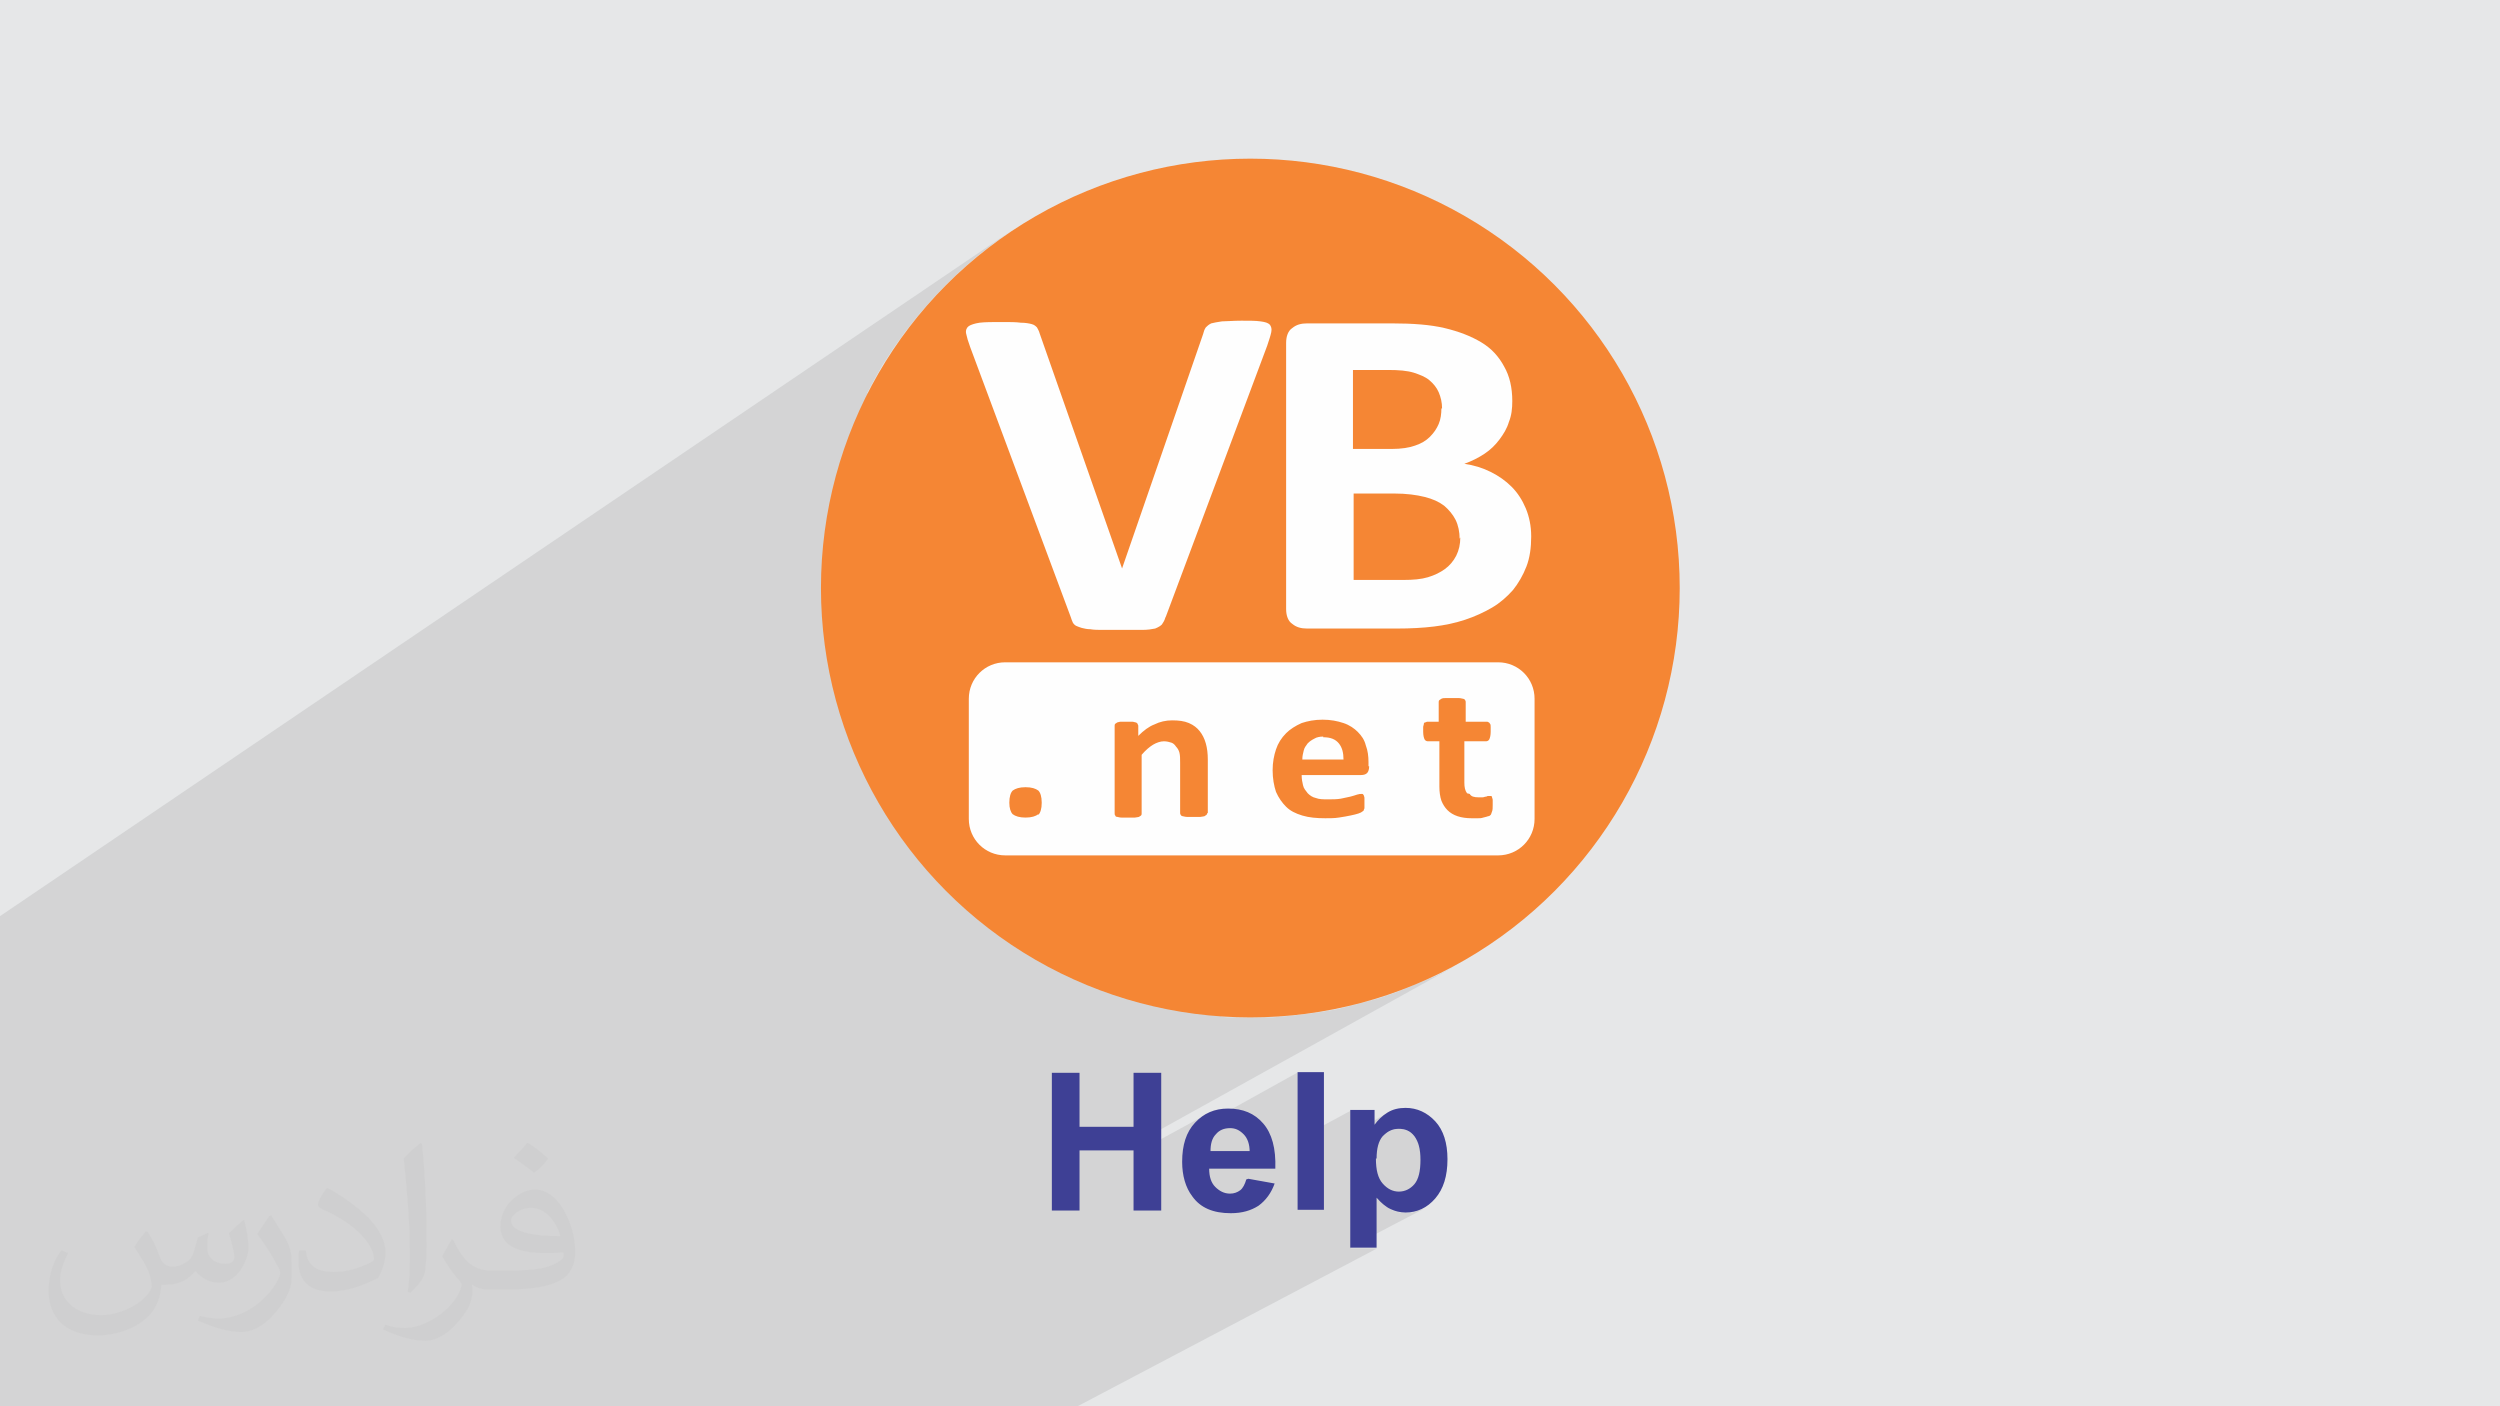 <?xml version="1.0" encoding="UTF-8"?>
<!DOCTYPE svg PUBLIC "-//W3C//DTD SVG 1.1//EN" "http://www.w3.org/Graphics/SVG/1.1/DTD/svg11.dtd">
<!-- Creator: CorelDRAW 2017 -->
<svg xmlns="http://www.w3.org/2000/svg" xml:space="preserve" width="3.703in" height="2.083in" version="1.1" style="shape-rendering:geometricPrecision; text-rendering:geometricPrecision; image-rendering:optimizeQuality; fill-rule:evenodd; clip-rule:evenodd"
viewBox="0 0 3703 2083"
 xmlns:xlink="http://www.w3.org/1999/xlink">
 <defs>
  <style type="text/css">
   <![CDATA[
    .fil3 {fill:#F58634}
    .fil0 {fill:#E6E7E8}
    .fil5 {fill:#3E4095;fill-rule:nonzero}
    .fil4 {fill:#FEFEFE;fill-rule:nonzero}
    .fil2 {fill:#373435;fill-opacity:0.031}
    .fil1 {fill:#373435;fill-opacity:0.102}
   ]]>
  </style>
 </defs>
 <g id="Layer_x0020_1">
  <polygon class="fil0" points="0,0 3703,0 3703,2083 0,2083 "/>
  <polygon class="fil1" points="181,2083 181,2083 158,2083 135,2083 126,2083 126,2083 117,2083 102,2083 90,2083 88,2083 86,2083 84,2083 83,2083 75,2083 63,2083 58,2083 52,2083 45,2083 42,2083 42,2083 40,2083 22,2083 1,2083 1,2083 0,2083 0,2083 0,2081 0,2079 0,2077 0,2077 0,2050 0,2023 0,2023 0,2020 0,2016 0,2002 0,1988 0,1988 0,1982 0,1978 0,1973 0,1963 0,1961 0,1947 0,1935 0,1935 0,1931 0,1917 0,1911 0,1903 0,1885 0,1885 0,1884 0,1838 0,1819 0,1791 0,1723 0,1720 0,1717 0,1707 0,1696 0,1684 0,1668 0,1653 0,1646 0,1646 0,1514 0,1504 0,1495 0,1484 0,1467 0,1449 0,1443 0,1357 1496,343 1471,361 1447,380 1424,400 1402,421 1381,443 1361,466 1342,490 1324,515 1307,541 1292,568 1284,583 1435,482 1436,481 1438,481 1440,480 1441,479 1444,479 1446,478 1449,478 1451,478 1454,478 1458,477 1461,477 1465,477 1470,477 1474,477 1479,477 1484,477 1488,477 1492,477 1496,477 1500,477 1503,477 1506,477 1509,477 1512,478 1514,478 1517,478 1519,478 1521,479 1523,479 1524,479 1526,480 1527,480 1529,480 1530,481 1531,482 1532,482 1533,483 1534,484 1534,484 1535,485 1535,486 1536,487 1537,488 1537,489 1538,490 1538,491 1539,493 1539,494 1582,617 1790,482 1791,481 1792,481 1793,480 1795,480 1796,479 1798,479 1800,479 1802,478 1805,478 1807,478 1809,478 1812,477 1815,477 1818,477 1822,477 1826,477 1829,477 1834,477 1838,477 1842,477 1847,477 1850,477 1854,477 1857,477 1860,477 1863,478 1866,478 1868,478 1870,479 1872,479 1874,480 1876,480 1877,481 1878,482 1879,483 1880,484 1881,485 1882,486 1882,488 1882,489 1882,491 1882,492 1882,494 1881,496 1881,498 1880,500 1880,503 1879,505 1878,508 1878,509 1916,484 1918,483 1921,482 1923,481 1926,480 1929,479 1932,479 1935,479 2061,479 2067,479 2072,479 2078,479 2083,479 2088,480 2094,480 2099,480 2104,481 2108,481 2113,482 2118,482 2122,483 2127,484 2131,484 2135,485 2139,486 2143,487 2147,488 2151,489 2155,490 2158,491 2162,492 2165,493 2169,495 2172,496 2175,497 2178,499 2182,500 2185,502 2187,504 2190,505 2193,507 2198,511 2203,515 2208,519 2212,523 2217,528 2220,532 2224,538 2227,543 2228,546 2229,548 2231,551 2232,554 2233,557 2234,560 2235,563 2235,566 2236,570 2237,573 2237,576 2238,580 2238,583 2238,587 2238,590 2238,594 2238,598 2238,602 2238,606 2237,610 2236,614 2236,617 2235,621 2234,625 2232,628 2231,632 2230,635 2228,639 2226,642 2224,645 2222,648 2220,651 2218,654 2215,657 2213,660 2210,662 2207,665 2204,667 2201,670 2198,672 2195,674 2191,676 2173,688 2174,688 2179,689 2184,690 2189,692 2194,693 2199,695 2203,697 2208,699 2212,701 2217,704 2221,706 2225,709 2229,712 2232,715 2236,718 2239,721 2243,725 2246,729 2249,732 2251,736 2254,741 2256,745 2258,749 2260,754 2262,758 2264,763 2265,768 2266,773 2267,779 2268,784 2268,790 2268,795 2268,795 2268,798 2268,801 2268,804 2268,807 2267,810 2267,813 2267,815 2266,818 2266,821 2265,824 2265,826 2264,829 2263,831 2262,834 2262,836 2261,839 2259,844 2257,848 2254,853 2252,857 2249,862 2247,866 2244,870 2240,873 2237,877 2234,881 2230,884 2226,887 2222,891 2218,894 2214,897 2209,899 2073,981 2219,981 2224,981 2230,982 2235,983 2240,985 2244,987 2249,990 2253,993 2257,996 2260,1000 2263,1004 2266,1009 2268,1013 2270,1018 2271,1023 2272,1029 2273,1034 2273,1212 2272,1217 2271,1222 2270,1228 2268,1232 2266,1237 2263,1242 2260,1246 2257,1249 2253,1253 2249,1256 2244,1259 1808,1506 1819,1507 1852,1507 1884,1507 1917,1504 1949,1500 1980,1495 2011,1487 2041,1479 2070,1469 2099,1457 2128,1445 2155,1431 1665,1703 1680,1703 1680,1709 1788,1650 1785,1651 1782,1653 1779,1655 1777,1657 1774,1660 1772,1662 1769,1665 1767,1668 1765,1671 1763,1674 1762,1677 1761,1678 1923,1588 1923,1687 2001,1645 2001,1679 2056,1648 2053,1650 2051,1652 2048,1654 2046,1656 2043,1659 2041,1661 2039,1664 2037,1666 2001,1686 2001,1707 2056,1677 2059,1675 2062,1674 2066,1673 2069,1672 2072,1672 2076,1672 2079,1673 2082,1674 2085,1675 2088,1677 2091,1679 2093,1681 2095,1684 2098,1687 2100,1690 2101,1694 2102,1698 2103,1702 2104,1707 2105,1713 2105,1718 2105,1724 2104,1730 2103,1735 2102,1740 2101,1744 2100,1748 2098,1751 2096,1754 2093,1757 2091,1759 2088,1761 2086,1762 2048,1783 2048,1783 2050,1785 2053,1787 2056,1789 2058,1790 2061,1791 2063,1793 2066,1794 2068,1794 2071,1795 2074,1796 2077,1796 2080,1796 2083,1796 2086,1796 2089,1796 2092,1796 2095,1795 2098,1794 2101,1793 2104,1792 2107,1791 2110,1790 2001,1847 2001,1849 2040,1849 1596,2083 1558,2083 1556,2083 1484,2083 1462,2083 1419,2083 1382,2083 1314,2083 1305,2083 1269,2083 1256,2083 1250,2083 1242,2083 1230,2083 1197,2083 1190,2083 1163,2083 1150,2083 1149,2083 1073,2083 1069,2083 1034,2083 1030,2083 1007,2083 996,2083 982,2083 938,2083 921,2083 805,2083 788,2083 739,2083 692,2083 675,2083 674,2083 671,2083 666,2083 659,2083 636,2083 610,2083 601,2083 601,2083 601,2083 580,2083 546,2083 510,2083 509,2083 501,2083 500,2083 495,2083 485,2083 482,2083 471,2083 469,2083 447,2083 432,2083 432,2083 422,2083 422,2083 419,2083 410,2083 410,2083 404,2083 403,2083 394,2083 391,2083 388,2083 386,2083 360,2083 360,2083 357,2083 356,2083 347,2083 345,2083 342,2083 318,2083 306,2083 305,2083 301,2083 294,2083 293,2083 285,2083 285,2083 284,2083 278,2083 277,2083 277,2083 271,2083 266,2083 252,2083 231,2083 227,2083 223,2083 220,2083 219,2083 216,2083 212,2083 207,2083 198,2083 191,2083 185,2083 "/>
  <path class="fil2" d="M219 1825c7,11 12,21 16,32 3,7 5,19 21,19 5,0 11,-1 17,-5 7,-3 12,-9 14,-17l6 -21 15 -7 1 1c-2,8 -2,15 -2,21 0,18 15,24 27,24 7,0 13,-3 13,-10 0,-8 -4,-22 -8,-35 7,-7 14,-14 22,-20l1 1c4,15 6,30 6,40 0,10 -4,20 -8,27 -7,14 -20,25 -36,25 -12,0 -25,-6 -34,-17l-1 0c-9,11 -22,20 -43,20l-7 0c-1,14 -4,24 -9,33 -13,25 -50,42 -85,42 -49,0 -73,-28 -73,-66 0,-23 7,-45 19,-60l10 4c-7,14 -12,27 -12,40 0,35 29,52 61,52 30,0 68,-20 75,-42 -2,-25 -12,-36 -26,-59 4,-7 10,-15 17,-23l1 0 0 0 0 0zm563 -132c10,6 20,14 30,23 -6,8 -12,15 -21,21 -10,-8 -20,-15 -30,-22 7,-8 14,-15 20,-22zm5 96c-17,0 -30,11 -30,19 0,17 33,23 73,23 -5,-20 -22,-42 -43,-42zm-37 93c22,0 41,-1 55,-4 16,-4 30,-12 30,-18 0,-2 0,-3 -1,-5 -9,1 -19,1 -29,1 -29,0 -52,-7 -60,-23 -2,-4 -4,-10 -4,-15 0,-16 7,-32 19,-42 10,-9 21,-14 33,-14 20,0 37,17 48,42 6,14 11,30 11,51 0,14 -4,25 -12,34 -16,15 -45,21 -90,21l-20 0 0 0 -5 0c-11,0 -19,-2 -25,-7l-1 0c0,2 1,5 1,7 0,10 -3,23 -10,33 -20,30 -42,43 -60,43 -19,0 -42,-7 -63,-17l4 -7c7,3 16,5 29,5 34,0 78,-33 84,-64 -1,-3 -3,-6 -7,-10 -10,-12 -16,-22 -22,-32 5,-10 10,-18 14,-25l2 0c14,29 28,46 57,46l4 0 0 0 21 0 0 0 0 0zm-146 31c2,-14 3,-29 3,-43l0 -21c0,-39 -5,-96 -9,-133 7,-8 17,-17 25,-23l2 1c5,47 7,101 7,151 0,13 -1,26 -2,35 -1,12 -8,21 -22,35l-3 -1 0 0 0 0zm-151 -62c1,18 10,33 41,33 20,0 36,-5 55,-14 3,-2 5,-3 5,-5 0,-12 -9,-27 -24,-41 -14,-13 -34,-25 -51,-32 -6,-3 -8,-5 -8,-8 0,-5 7,-17 13,-24l2 0c20,11 43,27 60,44 15,16 25,33 25,51 0,13 -4,26 -11,38 -22,11 -46,20 -70,20 -29,0 -48,-13 -48,-45 0,-3 0,-9 1,-16l10 0 0 0 0 0zm-52 -52l18 29c7,11 13,22 13,41l0 24c0,19 -12,39 -32,60 -15,14 -29,20 -42,20 -19,0 -40,-6 -65,-17l3 -7c8,2 17,4 28,4 35,0 72,-26 88,-58 2,-4 3,-7 3,-9 0,-4 -2,-8 -4,-11 -9,-17 -19,-33 -30,-47 6,-9 12,-18 18,-27l2 0 0 0 0 0z"/>
  <g id="_2993943124496">
   <circle class="fil3" cx="1852" cy="871" r="636"/>
   <path class="fil4" d="M1726 915c-1,4 -3,7 -5,10 -2,2 -5,4 -10,6 -5,1 -11,2 -19,2 -8,0 -18,0 -31,0 -10,0 -19,0 -27,0 -7,0 -14,0 -19,-1 -5,0 -9,-1 -13,-2 -3,-1 -6,-2 -8,-3 -2,-1 -4,-3 -5,-5 -1,-2 -2,-5 -3,-8l-149 -400c-3,-8 -5,-15 -6,-20 -1,-5 1,-9 4,-11 3,-2 9,-4 16,-5 8,-1 19,-1 33,-1 12,0 21,0 28,1 7,0 12,1 16,2 4,1 6,3 8,5 1,2 3,5 4,9l122 348 0 0 120 -347c1,-4 2,-7 4,-10 2,-2 4,-4 8,-6 4,-1 9,-2 16,-3 7,0 16,-1 29,-1 12,0 21,0 28,1 7,1 11,2 14,5 2,3 3,6 2,11 -1,5 -3,11 -6,20l-150 401 0 0 0 0z"/>
   <path class="fil4" d="M2268 795c0,16 -2,31 -7,44 -5,13 -12,25 -20,35 -9,10 -19,19 -31,26 -12,7 -25,13 -40,18 -15,5 -30,8 -46,10 -16,2 -35,3 -55,3l-133 0c-9,0 -16,-2 -22,-7 -6,-4 -9,-12 -9,-22l0 -394c0,-10 3,-18 9,-22 6,-5 13,-7 22,-7l126 0c31,0 57,2 78,7 21,5 39,12 54,21 15,9 26,21 34,36 8,14 12,31 12,51 0,11 -1,21 -5,31 -3,10 -8,18 -14,26 -6,8 -13,15 -22,21 -9,6 -19,11 -30,15 14,2 27,6 39,12 12,6 22,13 31,22 9,9 16,20 21,32 5,12 8,26 8,41l0 0 0 0zm-132 -190l0 0c0,-9 -2,-17 -5,-24 -3,-7 -8,-13 -14,-18 -6,-5 -14,-8 -23,-11 -10,-3 -22,-4 -38,-4l-52 0 0 117 57 0c15,0 27,-2 35,-5 9,-3 16,-7 22,-13 6,-6 10,-12 13,-19 3,-7 4,-15 4,-23l0 0 0 0zm26 193l0 0c0,-10 -2,-20 -6,-28 -4,-8 -10,-15 -17,-21 -8,-6 -17,-10 -29,-13 -12,-3 -27,-5 -45,-5l-60 0 0 128 74 0c14,0 26,-1 36,-4 10,-3 18,-7 25,-12 7,-5 13,-12 17,-20 4,-8 6,-17 6,-27l0 0 0 0z"/>
   <path class="fil4" d="M2219 981l-730 0c-30,0 -54,24 -54,54l0 178c0,30 24,54 54,54l730 0c30,0 54,-24 54,-54l0 -178c0,-30 -24,-54 -54,-54zm-681 225l0 0c-4,3 -10,5 -19,5 -9,0 -15,-2 -19,-5 -3,-3 -5,-9 -5,-17 0,-9 2,-15 5,-18 4,-3 10,-5 19,-5 9,0 15,2 19,5 3,3 5,9 5,18 0,9 -2,15 -5,18l0 0zm250 -2l0 0c0,1 0,2 -1,3 -1,1 -2,1 -3,2 -1,0 -4,1 -6,1 -3,0 -6,0 -10,0 -4,0 -7,0 -10,0 -3,0 -5,-1 -6,-1 -1,0 -3,-1 -3,-2 -1,-1 -1,-2 -1,-3l0 -74c0,-6 0,-11 -1,-15 -1,-4 -3,-7 -5,-9 -2,-3 -4,-5 -7,-6 -3,-1 -7,-2 -11,-2 -5,0 -11,2 -16,5 -5,3 -11,8 -17,15l0 87c0,1 0,2 -1,3 -1,1 -2,1 -3,2 -1,0 -4,1 -6,1 -3,0 -6,0 -10,0 -4,0 -7,0 -10,0 -3,0 -5,-1 -6,-1 -2,0 -3,-1 -3,-2 -1,-1 -1,-2 -1,-3l0 -130c0,-1 0,-2 1,-3 1,-1 2,-1 3,-2 1,0 3,-1 5,-1 2,0 5,0 8,0 3,0 6,0 9,0 2,0 4,1 5,1 1,0 2,1 3,2 0,1 1,2 1,3l0 15c8,-8 16,-14 24,-17 8,-4 17,-6 26,-6 10,0 18,1 25,4 7,3 12,7 16,12 4,5 7,11 9,18 2,7 3,15 3,24l0 80 0 0 0 0zm240 -69l0 0c0,4 -1,8 -3,10 -2,2 -5,3 -9,3l-88 0c0,6 1,11 2,15 1,5 4,8 7,12 3,3 7,6 12,7 5,2 11,2 18,2 7,0 13,0 19,-1 5,-1 10,-2 14,-3 4,-1 7,-2 10,-3 3,-1 5,-1 6,-1 1,0 2,0 2,0 1,0 1,1 2,2 0,1 1,2 1,4 0,2 0,4 0,6 0,2 0,4 0,5 0,2 0,3 0,4 0,1 -1,2 -1,3 0,1 -1,1 -2,2 -1,1 -3,2 -6,3 -3,1 -7,2 -12,3 -5,1 -10,2 -17,3 -6,1 -13,1 -20,1 -13,0 -24,-1 -34,-4 -10,-3 -18,-7 -24,-13 -6,-6 -11,-13 -15,-22 -3,-9 -5,-20 -5,-32 0,-12 2,-22 5,-31 3,-9 8,-17 15,-24 6,-6 14,-11 23,-15 9,-3 19,-5 31,-5 12,0 22,2 31,5 9,3 16,8 21,13 6,6 10,12 12,20 3,8 4,16 4,25l0 6 0 0 0 0zm149 41l0 0c2,4 7,5 13,5 2,0 4,0 6,0 2,0 3,-1 5,-1 1,0 2,-1 3,-1 1,0 2,0 3,0 1,0 1,0 2,0 0,0 1,1 1,2 0,1 1,2 1,4 0,2 0,4 0,7 0,4 0,8 -1,10 -1,2 -1,4 -2,5 -1,1 -2,2 -4,2 -2,1 -4,1 -7,2 -3,1 -5,1 -8,1 -3,0 -6,0 -9,0 -8,0 -15,-1 -21,-3 -6,-2 -11,-5 -15,-9 -4,-4 -7,-9 -9,-14 -2,-6 -3,-13 -3,-21l0 -67 -17 0c-2,0 -4,-1 -5,-3 -1,-2 -2,-6 -2,-11 0,-3 0,-5 0,-7 0,-2 1,-3 1,-5 0,-1 1,-2 2,-2 1,0 2,-1 3,-1l17 0 0 -29c0,-1 0,-2 1,-3 1,-1 2,-1 3,-2 2,-1 4,-1 6,-1 3,0 6,0 10,0 4,0 7,0 10,0 3,0 5,1 6,1 1,0 3,1 3,2 1,1 1,2 1,3l0 29 31 0c1,0 2,0 3,1 1,0 1,1 2,2 1,1 1,3 1,5 0,2 0,4 0,7 0,5 -1,9 -2,11 -1,2 -3,3 -5,3l-32 0 0 61c0,7 1,12 4,16l0 0 0 0z"/>
   <path class="fil4" d="M1960 1091c-5,0 -10,1 -13,3 -4,2 -7,4 -10,7 -2,3 -5,6 -6,11 -1,4 -2,8 -2,13l61 0c0,-10 -2,-18 -7,-24 -5,-6 -12,-9 -23,-9l0 0 0 0z"/>
   <path class="fil5" d="M1558 1793l0 -204 41 0 0 80 80 0 0 -80 41 0 0 204 -41 0 0 -89 -80 0 0 89 -41 0zm291 -47l39 7c-5,14 -13,25 -24,33 -11,7 -24,11 -41,11 -26,0 -45,-8 -57,-25 -10,-13 -15,-31 -15,-51 0,-25 6,-44 19,-58 13,-14 29,-21 49,-21 22,0 39,7 52,22 13,15 19,37 18,67l-98 0c0,12 3,21 9,27 6,6 13,10 22,10 6,0 11,-2 15,-5 4,-3 7,-9 9,-16zm2 -40c0,-11 -3,-20 -9,-26 -6,-6 -12,-9 -20,-9 -9,0 -16,3 -21,9 -6,6 -8,15 -8,25l58 0zm71 86l0 -204 39 0 0 204 -39 0zm78 -148l36 0 0 22c5,-7 11,-13 19,-18 8,-5 17,-7 27,-7 17,0 32,7 44,20 12,13 18,32 18,56 0,25 -6,44 -18,58 -12,14 -27,21 -44,21 -8,0 -16,-2 -22,-5 -7,-3 -14,-9 -21,-17l0 74 -39 0 0 -204zm38 72c0,17 3,29 10,37 7,8 15,12 24,12 9,0 17,-4 23,-11 6,-7 9,-19 9,-36 0,-16 -3,-27 -9,-35 -6,-8 -14,-11 -23,-11 -10,0 -17,4 -24,11 -6,7 -9,18 -9,33z"/>
  </g>
 </g>
</svg>
